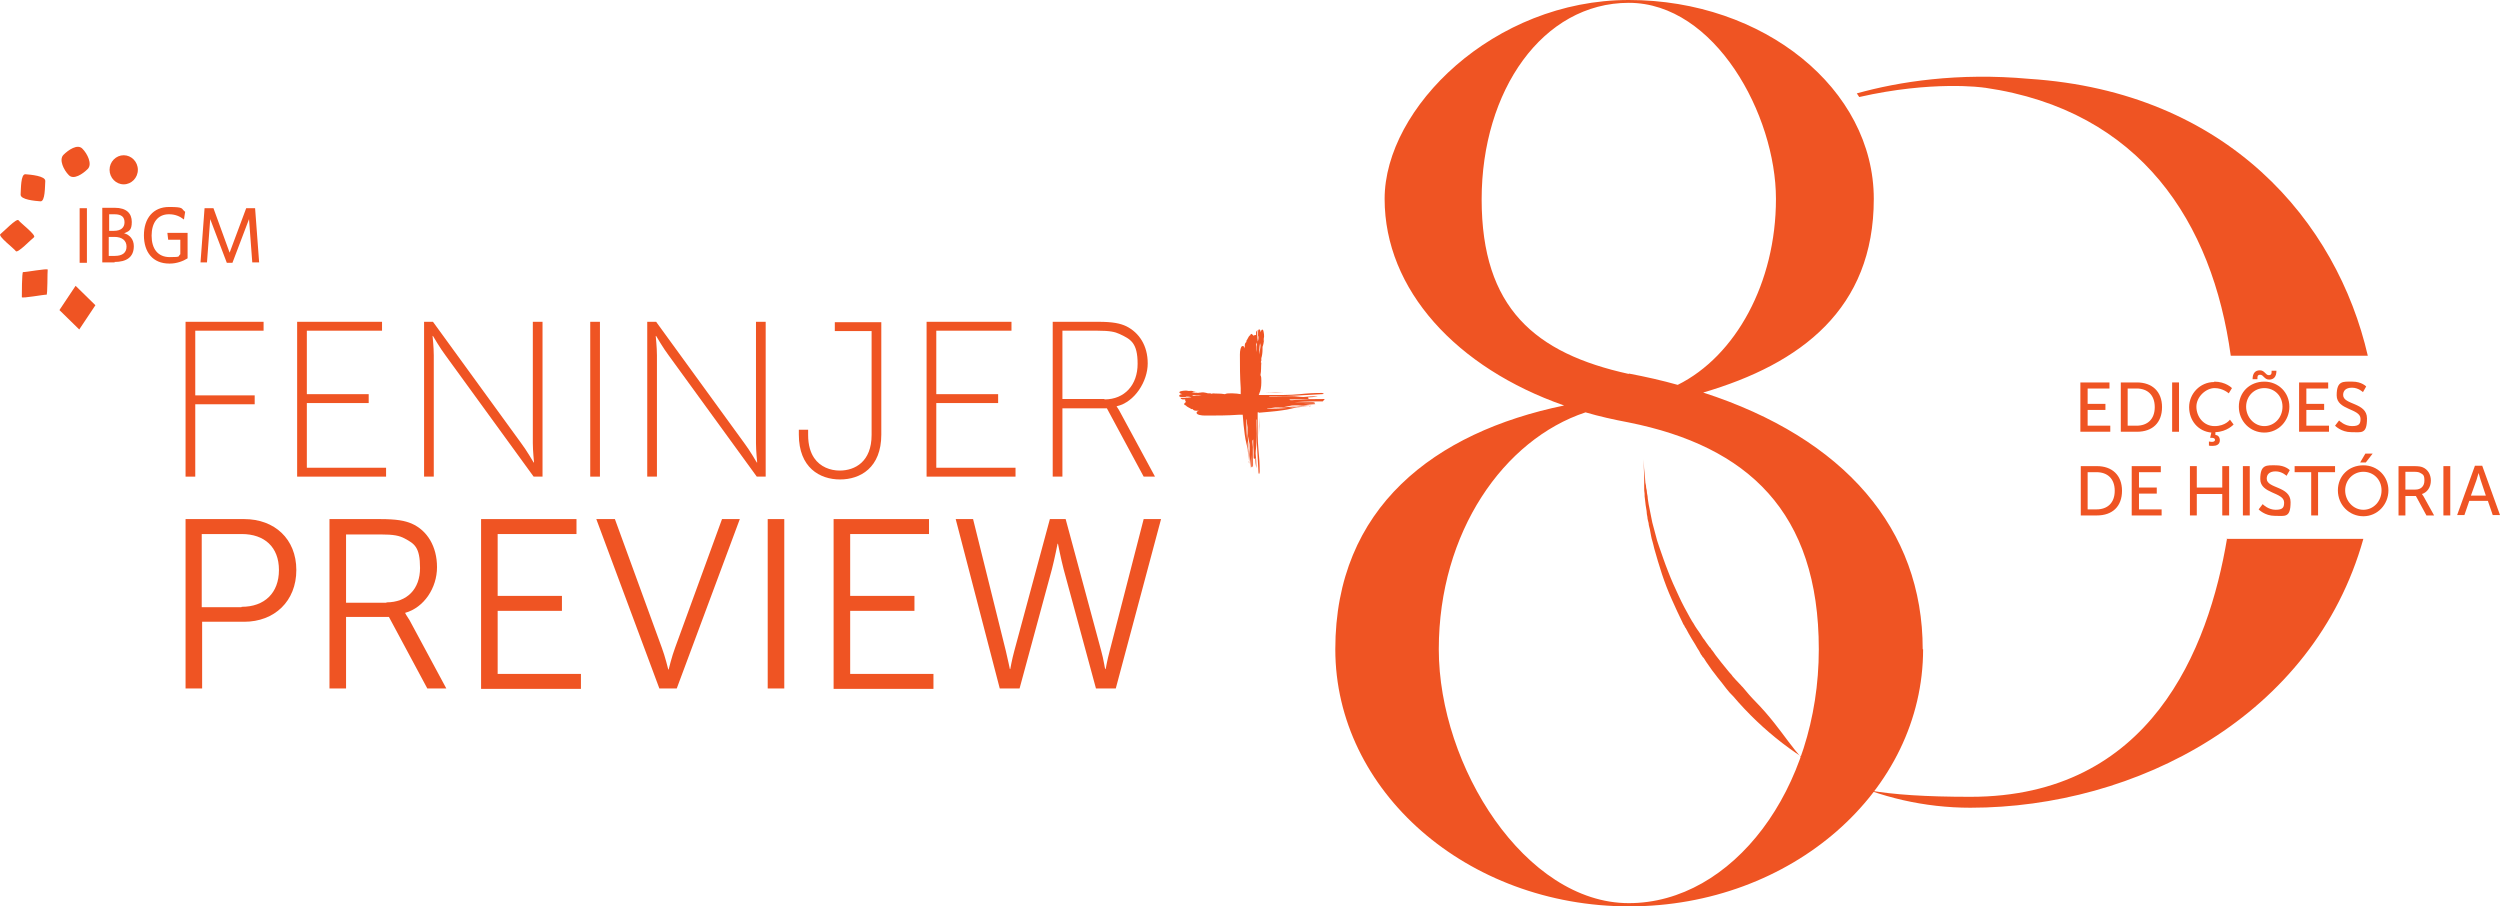 <?xml version="1.0" encoding="UTF-8"?>
<svg id="Layer_1" xmlns="http://www.w3.org/2000/svg" xmlns:xlink="http://www.w3.org/1999/xlink" version="1.1" viewBox="0 0 618.4 224.2">
  <!-- Generator: Adobe Illustrator 29.2.1, SVG Export Plug-In . SVG Version: 2.1.0 Build 116)  -->
  <defs>
    <style>
      .st0 {
        fill: #ef5423;
      }
    </style>
  </defs>
  <g>
    <path class="st0" d="M475.7,160.6c0,35.1-32.6,63.6-72.7,63.6s-72.7-28.5-72.7-63.6,24.6-53.7,56.6-60.3c-26.6-9.3-44.4-28.6-44.4-51.1S369.5,0,402.9,0s60.6,22,60.6,49.2-18,40.8-42.2,47.9c34.9,11.3,54.3,33.7,54.3,63.5ZM449.9,160.6c0-34-17.6-50.2-47-56.1-3.7-.7-7.3-1.5-10.7-2.5-20.2,6.7-36.3,29.6-36.3,58.6s21.4,62.8,47,62.8,47-28.1,47-62.8ZM402.9,92.4c4.2.8,8.2,1.7,12.1,2.8,14.3-7.1,24.3-25.2,24.3-46S424.2.7,402.9.7s-36.4,21.7-36.4,48.6,13.2,38.1,36.4,43.2Z"/>
    <g>
      <path class="st0" d="M550.9,133.1c-4.6,27.6-19,64-63.5,64s-38.6-8.7-53.2-23.6c-1.1-1.1-2.1-2.3-3.1-3.5,0,0,0,0,0,0,0,0-.2-.2-.3-.3-.3-.4-.9-.9-1.5-1.6-.3-.4-.7-.7-1-1.2-.4-.4-.8-.9-1.2-1.4-.4-.5-.9-1.1-1.3-1.6-.5-.6-.9-1.2-1.4-1.8-.2-.3-.5-.7-.7-1-.1-.2-.3-.3-.4-.5-.1-.2-.2-.4-.4-.5-.3-.4-.5-.7-.8-1.1-.3-.4-.5-.8-.8-1.1-.5-.8-1-1.6-1.6-2.4-.3-.4-.5-.8-.8-1.3-.1-.2-.3-.4-.4-.6-.1-.2-.2-.4-.4-.7-1-1.8-2-3.6-2.9-5.6-.9-1.9-1.8-3.9-2.6-6-.8-2-1.5-4.1-2.2-6.1-.2-.5-.3-1-.5-1.5-.1-.5-.3-1-.4-1.5-.1-.5-.3-1-.4-1.5-.1-.5-.3-1-.4-1.5-.1-.5-.2-1-.3-1.5-.1-.5-.2-1-.3-1.5-.2-1-.4-1.9-.5-2.8,0-.5-.1-.9-.2-1.4,0-.5-.1-.9-.2-1.3,0-.4-.1-.9-.2-1.3,0-.4-.1-.8-.1-1.3-.2-1.6-.3-3.1-.3-4.5,0-.7,0-1.3,0-1.9,0-.6,0-1.1,0-1.6,0-.2,0-.5,0-.7,0-.2,0-.4,0-.6,0-.4,0-.7,0-.9,0-.5,0-.8,0-.8,0,0,0,.3,0,.8,0,.3,0,.6,0,.9,0,.2,0,.4,0,.6,0,.2,0,.4,0,.7,0,.5,0,1,0,1.6,0,.6,0,1.2,0,1.9,0,1.3,0,2.9.1,4.5,0,.4,0,.8,0,1.3,0,.4,0,.9,0,1.3,0,.4,0,.9.1,1.4,0,.5,0,.9.1,1.4.1.9.2,1.9.4,2.9,0,.5.1,1,.2,1.5,0,.5.2,1,.3,1.5,0,.5.2,1,.3,1.5.1.5.2,1,.3,1.6.1.5.2,1,.4,1.6.1.5.3,1,.4,1.6.6,2.1,1.2,4.2,1.9,6.3.7,2.1,1.5,4.2,2.4,6.2.9,2,1.8,4,2.7,5.8.1.2.2.5.4.7.1.2.2.5.4.7.2.4.5.9.7,1.3.5.9,1,1.7,1.5,2.5.2.4.5.8.7,1.2.3.4.5.8.7,1.2.1.2.2.4.4.6.1.2.2.4.4.5.2.4.5.7.7,1.1.5.7.9,1.3,1.4,2,.5.6.9,1.2,1.3,1.7.4.5.8,1,1.2,1.5.4.5.7.9,1,1.3.6.8,1.1,1.3,1.5,1.7,0,0,.1.1.2.2,0,0,0,0,0,0,14.7,17.3,36,27.6,58.7,27.6,40.9,0,84.9-22.6,97.2-66.5h-33.8Z"/>
      <path class="st0" d="M491,21.7c38.6,5.6,56.3,33.4,60.8,66.3h33.9c-7.6-33.1-34.6-65.3-83.8-68.5h0c-17.6-1.6-32.2.7-42.6,3.6.2.3.4.6.6.9,18-4.1,30.5-2.4,31-2.3Z"/>
    </g>
    <g>
      <path class="st0" d="M514.7,94.6h7.1v1.5h-5.4v3.8h4.4v1.5h-4.4v3.9h5.6v1.5h-7.4v-12.2Z"/>
      <path class="st0" d="M524.6,94.6h4c3.7,0,6.2,2.2,6.2,6.1s-2.4,6.1-6.2,6.1h-4v-12.2ZM528.5,105.3c2.7,0,4.5-1.6,4.5-4.6s-1.8-4.6-4.5-4.6h-2.2v9.2h2.2Z"/>
      <path class="st0" d="M537.3,94.6h1.7v12.2h-1.7v-12.2Z"/>
      <path class="st0" d="M547.7,94.4c2.9,0,4.4,1.6,4.4,1.6l-.8,1.3s-1.4-1.3-3.5-1.3-4.5,2.1-4.5,4.6,1.8,4.8,4.5,4.8,3.8-1.6,3.8-1.6l.9,1.2s-1.6,1.8-4.5,1.9v.7c.6,0,1.1.5,1.1,1.3,0,1.1-.9,1.4-1.8,1.4s-.9-.1-.9-.1v-1s.3.1.7.1.8-.1.8-.5-.4-.5-.9-.5-.3,0-.3,0l.3-1.3c-3.3-.3-5.5-3-5.5-6.3s2.7-6.2,6.2-6.2Z"/>
      <path class="st0" d="M560.1,94.4c3.5,0,6.2,2.7,6.2,6.2s-2.7,6.4-6.2,6.4-6.3-2.8-6.3-6.4,2.7-6.2,6.3-6.2ZM560.1,105.4c2.5,0,4.5-2.1,4.5-4.8s-2-4.6-4.5-4.6-4.5,2-4.5,4.6,2,4.8,4.5,4.8ZM559,91.6c1.2,0,1.4,1.2,2.2,1.2s.7-.6.7-1.1h1.2c0,1.4-.6,2.2-1.8,2.2s-1.4-1.2-2.2-1.2-.7.6-.7,1.1h-1.2c0-1.4.6-2.2,1.8-2.2Z"/>
      <path class="st0" d="M568.8,94.6h7.1v1.5h-5.4v3.8h4.4v1.5h-4.4v3.9h5.6v1.5h-7.4v-12.2Z"/>
      <path class="st0" d="M578.7,104.1s1.3,1.3,3.1,1.3,2.1-.6,2.1-1.8c0-2.6-5.9-2.1-5.9-5.8s1.6-3.4,3.9-3.4,3.4,1.2,3.4,1.2l-.8,1.4s-1.1-1.1-2.7-1.1-2.2.8-2.2,1.8c0,2.5,5.9,1.8,5.9,5.8s-1.4,3.4-3.9,3.4-4-1.6-4-1.6l1-1.3Z"/>
      <path class="st0" d="M514.7,115.3h4c3.7,0,6.2,2.2,6.2,6.1s-2.4,6.1-6.2,6.1h-4v-12.2ZM518.6,126c2.7,0,4.5-1.6,4.5-4.6s-1.8-4.6-4.5-4.6h-2.2v9.2h2.2Z"/>
      <path class="st0" d="M527.4,115.3h7.1v1.5h-5.4v3.8h4.4v1.5h-4.4v3.9h5.6v1.5h-7.4v-12.2Z"/>
      <path class="st0" d="M541.7,115.3h1.7v5.3h6.3v-5.3h1.7v12.2h-1.7v-5.3h-6.3v5.3h-1.7v-12.2Z"/>
      <path class="st0" d="M554.8,115.3h1.7v12.2h-1.7v-12.2Z"/>
      <path class="st0" d="M559.8,124.8s1.3,1.3,3.1,1.3,2.1-.6,2.1-1.8c0-2.6-5.9-2.1-5.9-5.8s1.6-3.4,3.9-3.4,3.4,1.2,3.4,1.2l-.8,1.4s-1.1-1.1-2.7-1.1-2.2.8-2.2,1.8c0,2.5,5.9,1.8,5.9,5.8s-1.4,3.4-3.9,3.4-4-1.6-4-1.6l1-1.3Z"/>
      <path class="st0" d="M571.8,116.8h-4.2v-1.5h10v1.5h-4.2v10.7h-1.7v-10.7Z"/>
      <path class="st0" d="M584.6,115.1c3.5,0,6.2,2.7,6.2,6.2s-2.7,6.4-6.2,6.4-6.3-2.8-6.3-6.4,2.7-6.2,6.3-6.2ZM584.6,126.1c2.5,0,4.5-2.1,4.5-4.8s-2-4.6-4.5-4.6-4.5,2-4.5,4.6,2,4.8,4.5,4.8ZM585.1,112.2h1.8l-1.7,2.2h-1.4l1.3-2.2Z"/>
      <path class="st0" d="M593.3,115.3h3.7c1.3,0,1.8.1,2.3.3,1.2.5,2,1.7,2,3.3s-.9,2.9-2.2,3.3h0s.1.2.4.6l2.6,4.7h-1.9l-2.6-4.8h-2.6v4.8h-1.7v-12.2ZM597.5,121.1c1.3,0,2.2-.8,2.2-2.2s-.3-1.5-1-1.9c-.3-.2-.7-.3-1.7-.3h-2v4.4h2.4Z"/>
      <path class="st0" d="M604.4,115.3h1.7v12.2h-1.7v-12.2Z"/>
      <path class="st0" d="M615.4,123.9h-4.6l-1.2,3.5h-1.8l4.4-12.2h1.8l4.4,12.2h-1.8l-1.2-3.5ZM613.1,117s-.3,1.1-.5,1.7l-1.4,3.9h3.7l-1.3-3.9c-.2-.6-.5-1.7-.5-1.7h0Z"/>
    </g>
  </g>
  <g>
    <g>
      <path class="st0" d="M45.9,79.6h19.3v2.2h-16.9v16h14.7v2.2h-14.7v17.9h-2.4v-38.3Z"/>
      <path class="st0" d="M73.6,79.6h20.9v2.2h-18.6v15.7h15.3v2.2h-15.3v16h19.6v2.2h-22v-38.3Z"/>
      <path class="st0" d="M104.9,79.6h2.2l21.8,30c1.3,1.7,3.1,4.8,3.1,4.8h.1s-.3-2.9-.3-4.8v-30h2.4v38.3h-2.2l-21.8-30c-1.3-1.7-3.1-4.8-3.1-4.8h-.1s.3,2.9.3,4.8v30h-2.4v-38.3Z"/>
      <path class="st0" d="M146,79.6h2.4v38.3h-2.4v-38.3Z"/>
      <path class="st0" d="M160.1,79.6h2.2l21.8,30c1.3,1.7,3.1,4.8,3.1,4.8h.1s-.3-2.9-.3-4.8v-30h2.4v38.3h-2.2l-21.8-30c-1.3-1.7-3.1-4.8-3.1-4.8h-.1s.3,2.9.3,4.8v30h-2.4v-38.3Z"/>
      <path class="st0" d="M197.5,106.3h2.4v1.3c0,2.5.6,4.4,1.5,5.7,1.5,2.2,4,3.1,6.3,3.1,3.8,0,7.9-2.2,7.9-8.8v-25.7h-9.1v-2.2h11.5v27.8c0,8.2-5.2,11.1-10.2,11.1s-10.2-2.9-10.2-11.1v-1.2Z"/>
      <path class="st0" d="M229.3,79.6h20.9v2.2h-18.6v15.7h15.3v2.2h-15.3v16h19.6v2.2h-22v-38.3Z"/>
      <path class="st0" d="M260.5,79.6h11.2c3.6,0,5.4.4,6.9,1.1,3.2,1.6,5.3,4.8,5.3,9.2s-3.2,9.6-7.7,10.6h0c0,.1.4.5.9,1.5l8.6,15.9h-2.8l-9.1-16.9h-11v16.9h-2.4v-38.3ZM273.2,98.8c5,0,8.2-3.6,8.2-8.8s-1.7-6.1-4.5-7.4c-1.1-.5-2.3-.8-5.4-.8h-8.7v16.9h10.4Z"/>
    </g>
    <g>
      <path class="st0" d="M28.4,58.6h-1.5v4.7h1.5c1.9,0,2.9-.8,2.9-2.3s-1.1-2.4-3-2.4M28.4,53h-1.4v4.1h1.2c1.7,0,2.6-.8,2.6-2.1s-.7-2-2.5-2M28.4,64.9h-3.1v-13.5h3.1c2.9,0,4.2,1.4,4.2,3.5s-.7,2.3-1.9,2.8c1.4.4,2.4,1.5,2.4,3.2,0,2.7-1.8,3.9-4.8,3.9M19.7,51.5h1.8v13.5h-1.8v-13.5Z"/>
      <path class="st0" d="M41.9,65.2c-4.1,0-6.3-2.8-6.3-7s2.3-7,6.2-7,2.9.4,4,1.2l-.3,1.9c-1-.8-2.2-1.3-3.7-1.3-2.8,0-4.3,2.1-4.3,5.3s1.5,5.3,4.5,5.3,1.9-.2,2.6-.7v-3.6h-3l-.2-1.7h5v6.3c-1.1.7-2.7,1.3-4.4,1.3"/>
      <polygon class="st0" points="62.4 64.9 61.6 54.2 57.5 65 56.1 65 52 54.2 51.2 64.9 49.6 64.9 50.6 51.5 52.8 51.5 56.8 62.5 60.9 51.5 63.1 51.5 64.1 64.9 62.4 64.9"/>
      <polygon class="st0" points="14.7 76.7 18.7 70.7 23.6 75.5 19.6 81.5 14.7 76.7"/>
      <path class="st0" d="M5.7,67.3c.4.1,6.2-1,6.1-.6-.1.4,0,6.3-.3,6.2-.4-.1-6.2,1-6.1.6,0-.4,0-6.3.3-6.2"/>
      <path class="st0" d="M4.6,54.5c.5.7,4.5,3.7,3.8,4.2-.7.5-4.1,4.1-4.5,3.4-.5-.7-4.5-3.7-3.8-4.2.7-.5,4.1-4.1,4.5-3.4"/>
      <path class="st0" d="M11.2,44.8c-.1,1.3,0,5.1-1.2,5-1.3-.1-5-.4-4.9-1.7.1-1.3,0-5.1,1.2-5,1.2.1,5,.4,4.9,1.7"/>
      <path class="st0" d="M21.7,41.8c-1.2,1.2-3.5,2.8-4.7,1.5-1.2-1.2-2.5-3.8-1.3-5,1.2-1.2,3.5-2.8,4.7-1.5,1.2,1.2,2.5,3.8,1.3,5"/>
      <path class="st0" d="M34.1,42c0,2-1.6,3.6-3.5,3.6s-3.5-1.6-3.5-3.6,1.6-3.6,3.5-3.6,3.5,1.6,3.5,3.6"/>
    </g>
    <g>
      <path class="st0" d="M45.9,128.4h14.5c7.5,0,12.9,4.9,12.9,12.6s-5.4,12.8-12.9,12.8h-10.4v16.5h-4.1v-41.9ZM59.8,150.1c5.6,0,9.2-3.4,9.2-9.1s-3.6-8.9-9.2-8.9h-9.9v18.1h9.8Z"/>
      <path class="st0" d="M81.5,128.4h12.4c4.3,0,6.2.4,7.9,1.1,3.9,1.7,6.3,5.7,6.3,10.8s-3.2,10-7.9,11.3h0c0,.1.4.7,1.1,1.8l9.1,16.9h-4.7l-9.5-17.7h-10.6v17.7h-4.1v-41.9ZM95.6,149c5.1,0,8.3-3.3,8.3-8.5s-1.4-6-3.8-7.3c-1.3-.7-2.7-1-6-1h-8.5v16.9h10Z"/>
      <path class="st0" d="M119,128.4h23.6v3.7h-19.5v15.3h15.9v3.7h-15.9v15.6h20.6v3.7h-24.7v-41.9Z"/>
      <path class="st0" d="M147.7,128.4h4.4l11.6,31.8c.8,2.1,1.6,5.4,1.6,5.4h.1s.8-3.3,1.6-5.4l11.6-31.8h4.4l-15.6,41.9h-4.3l-15.6-41.9Z"/>
      <path class="st0" d="M189.9,128.4h4.1v41.9h-4.1v-41.9Z"/>
      <path class="st0" d="M206.2,128.4h23.6v3.7h-19.5v15.3h15.9v3.7h-15.9v15.6h20.6v3.7h-24.7v-41.9Z"/>
      <path class="st0" d="M261.6,134.5s-.7,3.6-1.4,6.3l-8,29.5h-4.9l-10.9-41.9h4.3l8.1,32.6c.5,2.1,1,4.5,1,4.5h.1c0,0,.4-2.3,1-4.5l8.8-32.6h3.9l8.8,32.6c.6,2.1.9,4.5,1,4.5h.1s.4-2.3,1-4.5l8.4-32.6h4.3l-11.2,41.9h-4.9l-8-29.5c-.7-2.7-1.4-6.3-1.4-6.3h-.1Z"/>
    </g>
  </g>
  <g>
    <path class="st0" d="M292.5,97.4s0,0,0,0c0,0,0,0,0,0,0,0,0,0,0,0,0,0,0,0,0,0Z"/>
    <path class="st0" d="M291.6,97.6c0,0-.2,0-.3,0,0,0,0,0,0,0,0,0,.1,0,.2,0,.1,0,.2,0,.2,0Z"/>
    <path class="st0" d="M291.2,97.6s0,0,0,0c0,0,0,0,0,0,0,0,0,0,0,0,0,0,0,0,0,0Z"/>
    <path class="st0" d="M317.8,97.2c0,0,0,0,0,0,0,0,0,0,0,0-1.6,0-3.1,0-4.7-.1,0,0,0,0-.1,0,0,0,0,0,0,0,1.5,0,3.1,0,4.7.1Z"/>
    <path class="st0" d="M324.7,98.8s0,0,.1,0c0,0,0,0,0,0,0,0,0,0-.1,0,0,0,0,0,0,0Z"/>
    <path class="st0" d="M327.7,98.7s0,0,0,0c-2.7,0-5.4,0-8.1.3-.1,0-.3,0-.4,0,0,0,0,0,0,0,0,0-.1-.1-.3-.2.9,0,1.9,0,2.8-.1.8,0,1.6,0,2.3,0,.1,0,.2,0,.2,0,0,0,0,0-.2,0-.2,0-.4,0-.6,0,.2,0,.3-.1.3-.2,0,0,0-.1-.2-.2.8,0,1.7-.1,2.5-.3,0,0,0,0,0,0,0,0,0,0-.1,0-1.2,0-2.4.1-3.5.2-.9,0-1.8-.2-2.8-.2-1.5,0-2.8,0-4.2.1-.5,0-1,0-1.5,0,0,0,.1,0,.1-.1s0,0,0,0c.4,0,.9,0,1.3,0,4,0,7.9-.3,11.7-.5.2,0,.4,0,.4-.2,0,0-.3-.1-.5-.1-1.9,0-3.6.1-5.4.3-1.3.1-2.5.2-3.9.2-1.6,0-3,0-4.6,0-.2,0-.3,0-.5,0-.2,0-.3,0-.5,0-.2,0-.4,0-.6,0,0,0,0-.2,0-.2.4,0,.8,0,1.3,0,0,0,.2,0,.2,0,0,0-.1,0-.2,0-.4,0-.8,0-1.2,0,0,0,0-.1,0-.2.3-.5.5-1.6.5-2.6,0-.4,0-.7,0-1.1,0,.2,0,.3,0,.5,0-.5,0-.9-.2-1.3,0,0,0,0,0-.1.2-.9.1-2,.2-3,0,0,0,0-.1,0,0-.2,0-.3.1-.5,0,0,0,.1,0,.2,0,0,0,0,0,0,0-.2,0-.5,0-.8.2-.6.3-1.4.3-2.2,0-.1,0-.3,0-.4,0,0,0-.2,0-.2.2-.5.3-1.1.4-1.8,0,.1,0,.3-.1.4,0-.2,0-.4,0-.6,0,0,0,0,0,0,.2-.7,0-1.6-.1-2-.2-.5-.5-.3-.7.4h0c0-.2,0-.5-.2-.7,0,0-.2,0-.2,0-.1,0-.2.2-.2.6,0,0,0,.2,0,.3,0,.4,0,.8-.1,1.2,0,0,0,.2,0,.2,0,0,0,0,0,0,0-.3.1-.6.2-.8,0,0,0,0,0,0,0,0,0,0,0,0,0,0,0,0,0,0,0,0,0,0,0,0,0,0,0,0,0,0,0,0,0,0,0,.1,0,.5,0,1-.2,1.4,0,0,0,0,0,0s0,0,0,0c0,0,0-.2,0-.3,0-.4-.1-.5-.1-.6,0,0,0,0,0,0,0,0,0,0,0,0,0,0,0,0,0-.1,0,0,0,0,0,0,0,0,0,0,0,0,0,0,0-.1,0-.2,0,0,0-.1,0-.1,0,0,0,0,0,0q0-.3,0-.6s0,0,0,0c0,0,0-.1,0-.2q0-.1,0-.4h0q0,.1,0,0h0s0,0,0,0h0c0,0,0,0,.1-.3,0,0,0,0,0-.2,0,0,0,0,0,0t0,0s0,0,0,0t0,0s0,0,0,0c0,0,0,0,0,.2,0,0,0,0,0,0q-.1,0-.3.2s0,.1-.1.3q0,.2,0,.5s0,0,0,.2c0,0,0,0,0,.1,0,0,0,0,0,0,0,0,0,0,0-.1,0-.1,0-.1-.1,0-.2-.1-.3,0-.4.1,0,0-.1,0-.2,0-.1-.2-.3-.3-.4-.4h-.1c-.1,0-.2.2-.3.4h0c0,0-.1,0-.1,0-.3.3-.5.9-.8,1.3v.3c-.3.2-.4.5-.4.9v.4c0,0,0,.2,0,.3-.1-.4-.3-.7-.6-.6-.4.1-.6,1.1-.6,2.1,0,2.8,0,5.5.2,8.3,0,.5,0,1,0,1.5-.6-.1-1.3-.2-2-.2-.4,0-.7,0-1.1,0,.2,0,.3,0,.5,0-.5,0-.9,0-1.3.2,0,0,0,0-.1,0-.9-.2-2-.1-3-.2,0,0,0,0,0,.1-.2,0-.3,0-.5-.1,0,0,.1,0,.2,0,0,0,0,0,0,0-.2,0-.5,0-.8,0-.6-.2-1.4-.3-2.2-.3-.1,0-.3,0-.4,0,0,0-.2,0-.2,0-.5-.2-1.1-.3-1.8-.4.1,0,.3,0,.4.1-.2,0-.4,0-.6,0,0,0,0,0,0,0-.7-.2-1.6,0-2,.1-.5.2-.3.5.4.7h.1c-.3,0-.7.1-.8.3,0,0,0,.2,0,.2,0,.1.2.2.6.2,0,0,.2,0,.3,0,.4,0,.8,0,1.2.1,0,0,.2,0,.2,0,0,0,0,0,0,0-.3,0-.6-.1-.8-.2,0,0,0,0,0,0,0,0,0,0,0,0,0,0,0,0,0,0,0,0,0,0,0,0,0,0,0,0,0,0,0,0,0,0,.1,0,.5,0,1,0,1.4.2,0,0,0,0,0,0,0,0,0,0,0,0,0,0-.2,0-.3,0-.4,0-.5.1-.6.1,0,0,0,0,0,0,0,0,0,0,0,0,0,0,0,0-.1,0,0,0,0,0,0,0,0,0,0,0,0,0,0,0-.1,0-.2,0,0,0-.1,0-.1,0,0,0,0,0,0,0q-.3,0-.6,0s0,0,0,0c0,0-.1,0-.2,0q-.1,0-.4,0h.1q0,0-.1,0h0q0,0,0,0h0s0,0-.2,0c0,0,0,0-.2,0,0,0,0,0,0,0t0,0s0,0,0,0t0,0s0,0,0,0c0,0,0,0,.2,0,0,0,0,0,0,0q0,.1.2.3s.1,0,.3.1q.2,0,.5,0s0,0,.2,0c0,0,0,0,.1,0,0,0,0,0,0,0,0,0,0,0-.1,0-.1,0-.1,0,0,.1-.1.2,0,.3.1.4,0,0,0,.1,0,.2-.2.1-.3.3-.4.4h0c0,.2.2.4.5.4h0s0,.1,0,.1c.3.3.9.5,1.3.8h.3c.2.3.5.4.9.4h.4c0,0,.2,0,.3,0-.4.1-.7.3-.6.6.1.4,1.1.6,2.1.6,2.8,0,5.5,0,8.3-.2.3,0,.6,0,1,0,.1,1.7.3,3.3.5,4.9.2,1.6.6,2.9.9,4.3,0,0,0,0,0,0,0,0,0,0,0-.1-.3-2.3-.5-4.6-.5-7,0-.3,0-.6,0-.8,0,0,0,0,0,0,0-.2,0-.5,0-.7,0,0,0,.2,0,.3,0,.2,0,.3.1.3,0,0,0,0,0,0,0,.6.1,1.3.2,1.9,0,.2,0,.4,0,.5,0,.7,0,1.4-.1,2.1v.2c0,.2,0,.5,0,.6,0,0,0,0,0,0,.1,1.6.2,3.3.4,4.8,0,0,0,.1,0,.1,0,0,0,0,0,.1,0,.2,0,.4.1.6,0,0,0,0,0,0,0,0,0,0,0-.1,0-.2,0-.4-.1-.6,0,0,0,0,0,0,0,0,0-.1,0-.2,0-1.6-.3-3.1-.3-4.8.1.8.2,1.6.3,2.4,0,1,.2,2,.3,3,0,0,0,0,0,0,0,0,0,0,0-.1,0-2.1-.5-4-.5-6.1,0,0,0-.2,0-.3.1.7.3,1.3.4,2,0,2,.1,4,.3,6,0,0,0,.2,0,.2,0,0,0,0,0-.2,0-1.1,0-2.2.1-3.4,0,0,0,.2,0,.2,0,0,0,.2,0,.2,0,.7,0,1.5,0,2.2,0,.3,0,.5.2.5,0,0,.2-.2.2-.5,0,0,0,0,0,.1,0,0,0,0,0,0,0,0,0,0,0-.1,0-.2,0-.3,0-.5,0-1.4,0-2.8,0-4.2.1,1.5.2,3,.2,4.5,0,0,0,0,0,0,0,0,0,0,0,.1,0,0,0,0,0,0,0,0,0,0,0,0,0,.8,0,1.6,0,2.5,0,0,0,0,0,0,0,0,0,0,0,0,0-2.7,0-5.4-.3-8.1,0-.1,0-.3,0-.4,0,0,0,0,0,0,0,0,.1-.1.2-.3,0,.9,0,1.9.1,2.8,0,.8,0,1.6,0,2.3,0,.1,0,.2,0,.2,0,0,0,0,0-.2,0-.2,0-.4,0-.6,0,.2.1.3.2.3,0,0,.1,0,.2-.2,0,.8.1,1.7.3,2.5,0,0,0,0,0,0,0,0,0,0,0-.1,0-1.2-.1-2.4-.2-3.5,0-.9.2-1.8.2-2.8,0-1.5,0-2.8-.1-4.2,0-.5,0-1,0-1.5,0,0,0,.1.1.1s0,0,0,0c0,.4,0,.9,0,1.3,0,4,.3,7.9.5,11.7,0,.2,0,.4.2.4,0,0,.1-.3.1-.5,0-1.9-.1-3.6-.3-5.4-.1-1.3-.2-2.5-.2-3.9,0-1.6,0-3,0-4.6,0-.2,0-.3,0-.5,0,0,0-.2,0-.3.1,0,.2,0,.3,0,0,.2,0,.3,0,.5,0,0,0,.2,0,.2,0,0,0-.1,0-.2,0-.1,0-.3,0-.4,2-.2,3.9-.3,5.8-.6,1.6-.2,2.9-.6,4.3-.9,0,0,0,0,0,0,0,0,0,0-.1,0-2.3.3-4.6.5-7,.5-.3,0-.6,0-.8,0,0,0,0,0,0,0-.2,0-.5,0-.7,0,0,0,.2,0,.3,0,.2,0,.3,0,.3-.1,0,0,0,0,0,0,.6,0,1.3-.1,1.9-.2.2,0,.4,0,.5,0,.7,0,1.4,0,2.1.1h.2c.2,0,.5,0,.6,0,0,0,0,0,0,0,1.6-.1,3.3-.2,4.8-.4,0,0,.1,0,.1,0,0,0,0,0,.1,0,.2,0,.4,0,.6-.1,0,0,0,0,0,0,0,0,0,0-.1,0-.2,0-.4,0-.6.1,0,0,0,0,0,0,0,0-.1,0-.2,0-1.6,0-3.1.3-4.8.3.8-.1,1.6-.2,2.4-.3,1,0,2-.2,3-.3,0,0,0,0,0,0,0,0,0,0-.1,0-2.1,0-4,.5-6.1.5,0,0-.2,0-.3,0,.7-.1,1.3-.3,2-.4,2,0,4-.1,6-.3,0,0,.2,0,.2,0,0,0,0,0-.2,0-1.1,0-2.2,0-3.4-.1,0,0,.2,0,.2,0,0,0,.2,0,.2,0,.7,0,1.5,0,2.2,0,.3,0,.5,0,.5-.2,0,0-.2-.2-.5-.2,0,0,0,0,.1,0,0,0,0,0,0,0,0,0,0,0-.1,0-.2,0-.3,0-.5,0-1.4,0-2.8,0-4.2,0,1.5-.1,3-.2,4.5-.2,0,0,0,0,0,0,0,0,0,0,.1,0,0,0,0,0,0,0,0,0,0,0,0,0,.8,0,1.6,0,2.5,0,0,0,0,0,0,0ZM292.1,98s0,0,0,0c0,0,0,0,0,0ZM292.6,100.1h0s.2-.3.2-.3l-.2.3ZM293.9,98.7s0,0-.1,0c0,0,0,0,.1,0h0ZM297,97.9s-.1,0,0,0c-.4,0-.8,0-1.2,0-.2,0-.3,0-.5,0-.2,0-.3-.2-.6-.2.4,0,.8,0,1.2.1.4,0,.9,0,1.3.1,0,0-.1,0-.2,0ZM298,97.2c-.1,0-.2,0-.3,0,0,0,0,0,0,0-.4,0-.8,0-1.2,0-.6,0-1.2-.1-1.8-.2.2,0,.4,0,.5-.1.8,0,1.5.2,2.4.3,0,0,.1,0,.2,0,0,0,.2,0,.2,0,0,0,0,0,0,0ZM311.8,85.3c0,.8-.2,1.5-.3,2.4,0,0,0,.1,0,.2,0,0,0,.2,0,.2,0,0,0,0,0,0,0-.1,0-.2,0-.3,0,0,0,0,0,0,0-.4,0-.8,0-1.2,0-.6.1-1.2.2-1.8,0,.2,0,.4.1.5ZM310.7,85.7c0-.2,0-.3,0-.5,0-.2.2-.3.2-.6,0,.4,0,.8-.1,1.2,0,.4,0,.9-.1,1.3,0,0,0,0,0-.2,0,0,0-.1,0,0,0-.4,0-.8,0-1.2ZM310.5,82.1s0,0,0,0c0,0,0,0,0,0ZM309.9,83.9s0,0,0-.1c0,0,0,0,0,.1h0ZM308.5,82.5l.3.2-.3-.2h0Z"/>
    <path class="st0" d="M311.2,82.5s0,0,0,0c0,0,0,0,0,0,0,0,0,0,0,0,0,0,0,0,0,0Z"/>
    <path class="st0" d="M311,81.6c0,0,0-.2,0-.3,0,0,0,0,0,0,0,0,0,.1,0,.2,0,.1,0,.2,0,.2Z"/>
    <path class="st0" d="M311,81.3s0,0,0,0c0,0,0,0,0,0,0,0,0,0,0,0,0,0,0,0,0,0Z"/>
    <path class="st0" d="M311.5,103.1c0,1.5,0,3.1-.1,4.7,0,0,0,0,0,0,0,0,0,0,0,0,0-1.6,0-3.1.1-4.7,0,0,0,0,0-.1,0,0,0,0,0,0Z"/>
    <path class="st0" d="M309.8,114.7s0,0,0,0c0,0,0,0,0,.1,0,0,0,0,0,0,0,0,0,0,0-.1Z"/>
  </g>
</svg>